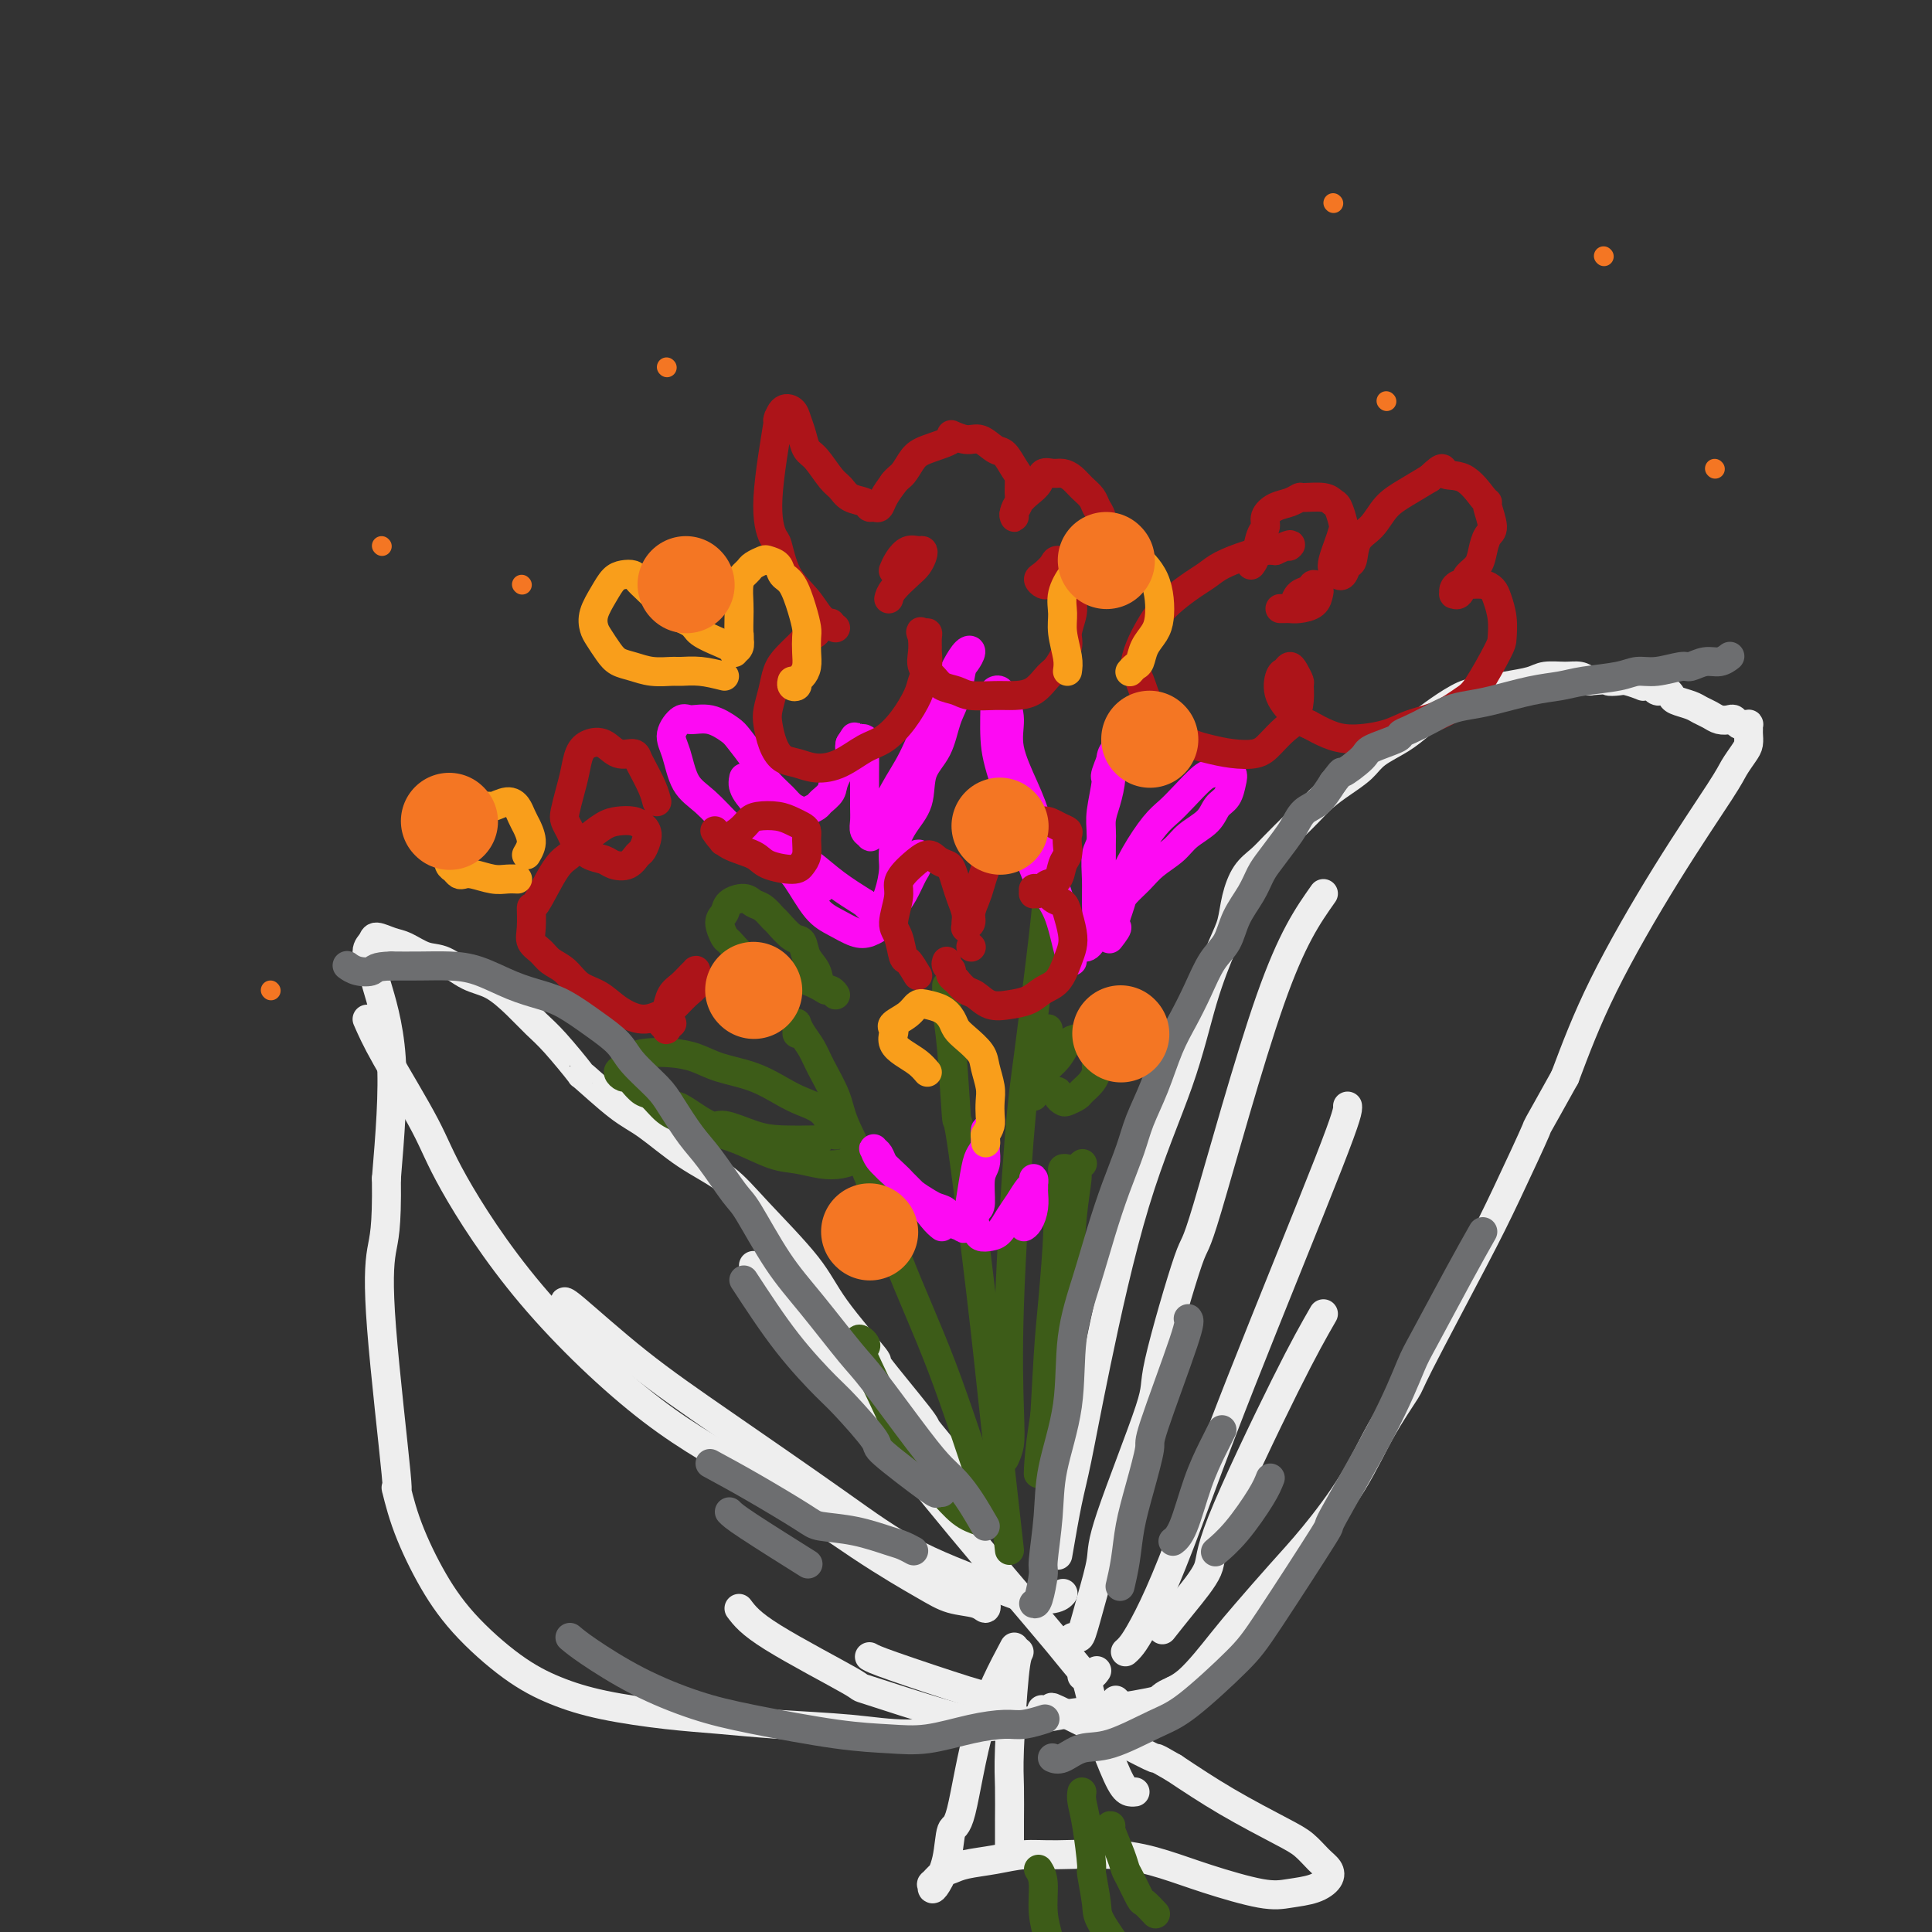 <svg viewBox='0 0 400 400' version='1.1' xmlns='http://www.w3.org/2000/svg' xmlns:xlink='http://www.w3.org/1999/xlink'><rect x="0" y="0" width="400" height="400" fill="#333333" stroke="none"/><g fill='none' stroke='rgb(238,238,238)' stroke-width='6' stroke-linecap='round' stroke-linejoin='round'><path d='M219,322c0.692,-4.015 1.385,-8.029 2,-11c0.615,-2.971 1.153,-4.898 2,-9c0.847,-4.102 2.002,-10.379 4,-20c1.998,-9.621 4.840,-22.585 8,-33c3.160,-10.415 6.639,-18.279 9,-25c2.361,-6.721 3.604,-12.297 5,-17c1.396,-4.703 2.943,-8.534 4,-11c1.057,-2.466 1.622,-3.569 2,-5c0.378,-1.431 0.569,-3.191 1,-5c0.431,-1.809 1.102,-3.667 2,-5c0.898,-1.333 2.025,-2.142 3,-3c0.975,-0.858 1.800,-1.766 3,-3c1.200,-1.234 2.776,-2.795 4,-4c1.224,-1.205 2.097,-2.055 3,-3c0.903,-0.945 1.837,-1.985 3,-3c1.163,-1.015 2.555,-2.004 4,-3c1.445,-0.996 2.944,-1.998 4,-3c1.056,-1.002 1.668,-2.002 3,-3c1.332,-0.998 3.384,-1.993 5,-3c1.616,-1.007 2.798,-2.024 4,-3c1.202,-0.976 2.426,-1.910 4,-3c1.574,-1.090 3.498,-2.334 5,-3c1.502,-0.666 2.583,-0.753 4,-1c1.417,-0.247 3.170,-0.655 5,-1c1.830,-0.345 3.736,-0.625 5,-1c1.264,-0.375 1.885,-0.843 3,-1c1.115,-0.157 2.723,-0.004 4,0c1.277,0.004 2.222,-0.142 3,0c0.778,0.142 1.389,0.571 2,1'/><path d='M329,141c4.826,-0.468 3.891,-0.140 4,0c0.109,0.140 1.262,0.090 2,0c0.738,-0.090 1.062,-0.221 2,0c0.938,0.221 2.489,0.795 3,1c0.511,0.205 -0.017,0.041 0,0c0.017,-0.041 0.578,0.042 1,0c0.422,-0.042 0.704,-0.208 1,0c0.296,0.208 0.604,0.791 1,1c0.396,0.209 0.878,0.045 1,0c0.122,-0.045 -0.115,0.029 0,0c0.115,-0.029 0.583,-0.163 1,0c0.417,0.163 0.783,0.621 1,1c0.217,0.379 0.284,0.680 1,1c0.716,0.320 2.079,0.660 3,1c0.921,0.340 1.398,0.678 2,1c0.602,0.322 1.327,0.626 2,1c0.673,0.374 1.293,0.818 2,1c0.707,0.182 1.500,0.102 2,0c0.500,-0.102 0.708,-0.224 1,0c0.292,0.224 0.667,0.795 1,1c0.333,0.205 0.625,0.043 1,0c0.375,-0.043 0.833,0.033 1,0c0.167,-0.033 0.043,-0.176 0,0c-0.043,0.176 -0.004,0.669 0,1c0.004,0.331 -0.027,0.498 0,1c0.027,0.502 0.110,1.339 0,2c-0.110,0.661 -0.414,1.148 -1,2c-0.586,0.852 -1.452,2.071 -2,3c-0.548,0.929 -0.776,1.569 -3,5c-2.224,3.431 -6.445,9.655 -11,17c-4.555,7.345 -9.444,15.813 -13,23c-3.556,7.187 -5.778,13.094 -8,19'/><path d='M324,223c-6.942,12.518 -5.296,9.314 -6,11c-0.704,1.686 -3.758,8.263 -6,13c-2.242,4.737 -3.671,7.633 -7,14c-3.329,6.367 -8.559,16.203 -11,21c-2.441,4.797 -2.092,4.555 -3,6c-0.908,1.445 -3.071,4.578 -5,8c-1.929,3.422 -3.622,7.135 -6,11c-2.378,3.865 -5.440,7.883 -8,11c-2.560,3.117 -4.618,5.334 -7,8c-2.382,2.666 -5.088,5.782 -7,8c-1.912,2.218 -3.030,3.536 -5,6c-1.970,2.464 -4.794,6.072 -7,8c-2.206,1.928 -3.795,2.177 -5,3c-1.205,0.823 -2.025,2.222 -3,3c-0.975,0.778 -2.104,0.937 -3,1c-0.896,0.063 -1.561,0.031 -2,0c-0.439,-0.031 -0.654,-0.060 -1,0c-0.346,0.060 -0.824,0.208 -1,0c-0.176,-0.208 -0.050,-0.774 0,-1c0.050,-0.226 0.025,-0.113 0,0'/><path d='M274,185c-3.249,4.602 -6.499,9.203 -11,22c-4.501,12.797 -10.254,33.788 -13,43c-2.746,9.212 -2.486,6.645 -4,11c-1.514,4.355 -4.804,15.631 -6,21c-1.196,5.369 -0.299,4.829 -2,10c-1.701,5.171 -5.999,16.051 -8,22c-2.001,5.949 -1.704,6.967 -2,9c-0.296,2.033 -1.186,5.081 -2,8c-0.814,2.919 -1.552,5.710 -2,7c-0.448,1.290 -0.605,1.078 -1,1c-0.395,-0.078 -1.030,-0.021 -1,0c0.030,0.021 0.723,0.006 1,0c0.277,-0.006 0.139,-0.003 0,0'/><path d='M279,229c0.055,0.749 0.110,1.499 -4,12c-4.110,10.501 -12.386,30.754 -18,45c-5.614,14.246 -8.566,22.486 -11,29c-2.434,6.514 -4.351,11.301 -6,15c-1.649,3.699 -3.030,6.311 -4,8c-0.970,1.689 -1.530,2.455 -2,3c-0.470,0.545 -0.848,0.870 -1,1c-0.152,0.130 -0.076,0.065 0,0'/><path d='M274,272c-1.968,3.426 -3.936,6.852 -8,15c-4.064,8.148 -10.224,21.018 -13,28c-2.776,6.982 -2.167,8.078 -3,10c-0.833,1.922 -3.109,4.671 -5,7c-1.891,2.329 -3.397,4.237 -4,5c-0.603,0.763 -0.301,0.382 0,0'/><path d='M200,307c-1.231,-1.979 -2.463,-3.958 -4,-6c-1.537,-2.042 -3.381,-4.148 -4,-5c-0.619,-0.852 -0.015,-0.452 -2,-3c-1.985,-2.548 -6.561,-8.045 -8,-10c-1.439,-1.955 0.257,-0.367 -1,-2c-1.257,-1.633 -5.466,-6.486 -8,-10c-2.534,-3.514 -3.391,-5.690 -6,-9c-2.609,-3.310 -6.970,-7.754 -10,-11c-3.030,-3.246 -4.730,-5.296 -7,-7c-2.270,-1.704 -5.112,-3.064 -8,-5c-2.888,-1.936 -5.823,-4.447 -8,-6c-2.177,-1.553 -3.597,-2.148 -6,-4c-2.403,-1.852 -5.790,-4.963 -7,-6c-1.210,-1.037 -0.244,-0.001 -1,-1c-0.756,-0.999 -3.233,-4.034 -5,-6c-1.767,-1.966 -2.825,-2.863 -4,-4c-1.175,-1.137 -2.466,-2.513 -4,-4c-1.534,-1.487 -3.310,-3.085 -5,-4c-1.690,-0.915 -3.295,-1.148 -5,-2c-1.705,-0.852 -3.511,-2.324 -5,-3c-1.489,-0.676 -2.660,-0.557 -4,-1c-1.340,-0.443 -2.847,-1.448 -4,-2c-1.153,-0.552 -1.951,-0.649 -3,-1c-1.049,-0.351 -2.347,-0.954 -3,-1c-0.653,-0.046 -0.661,0.466 -1,1c-0.339,0.534 -1.011,1.091 -1,2c0.011,0.909 0.704,2.172 1,3c0.296,0.828 0.195,1.223 1,4c0.805,2.777 2.516,7.936 3,15c0.484,7.064 -0.258,16.032 -1,25'/><path d='M80,244c0.133,10.642 -0.535,12.246 -1,15c-0.465,2.754 -0.727,6.659 0,16c0.727,9.341 2.444,24.119 3,30c0.556,5.881 -0.049,2.866 0,3c0.049,0.134 0.750,3.418 2,7c1.250,3.582 3.048,7.463 5,11c1.952,3.537 4.058,6.730 7,10c2.942,3.270 6.719,6.616 10,9c3.281,2.384 6.067,3.805 9,5c2.933,1.195 6.013,2.165 10,3c3.987,0.835 8.882,1.535 13,2c4.118,0.465 7.460,0.696 11,1c3.540,0.304 7.277,0.682 12,1c4.723,0.318 10.431,0.576 15,1c4.569,0.424 7.997,1.014 12,1c4.003,-0.014 8.579,-0.634 12,-1c3.421,-0.366 5.685,-0.479 9,-1c3.315,-0.521 7.680,-1.449 11,-2c3.320,-0.551 5.593,-0.726 8,-1c2.407,-0.274 4.946,-0.648 7,-1c2.054,-0.352 3.623,-0.682 5,-1c1.377,-0.318 2.563,-0.624 3,-1c0.437,-0.376 0.125,-0.822 0,-1c-0.125,-0.178 -0.062,-0.089 0,0'/><path d='M76,211c0.881,2.019 1.762,4.038 4,8c2.238,3.962 5.833,9.868 8,14c2.167,4.132 2.906,6.490 6,12c3.094,5.510 8.543,14.172 16,23c7.457,8.828 16.923,17.822 25,24c8.077,6.178 14.766,9.539 22,14c7.234,4.461 15.014,10.023 21,14c5.986,3.977 10.179,6.369 13,8c2.821,1.631 4.269,2.500 6,3c1.731,0.500 3.746,0.631 5,1c1.254,0.369 1.749,0.975 2,1c0.251,0.025 0.260,-0.532 0,-1c-0.260,-0.468 -0.789,-0.848 -1,-1c-0.211,-0.152 -0.106,-0.076 0,0'/><path d='M117,270c-0.240,-0.539 -0.480,-1.077 2,1c2.480,2.077 7.679,6.770 13,11c5.321,4.230 10.763,7.999 18,13c7.237,5.001 16.267,11.236 23,16c6.733,4.764 11.167,8.057 17,11c5.833,2.943 13.066,5.534 17,7c3.934,1.466 4.570,1.805 6,2c1.430,0.195 3.654,0.245 5,0c1.346,-0.245 1.813,-0.784 2,-1c0.187,-0.216 0.093,-0.108 0,0'/><path d='M156,262c5.870,7.102 11.740,14.204 17,21c5.260,6.796 9.910,13.286 16,21c6.090,7.714 13.622,16.652 19,23c5.378,6.348 8.604,10.107 11,13c2.396,2.893 3.962,4.920 5,6c1.038,1.080 1.549,1.214 2,1c0.451,-0.214 0.843,-0.775 1,-1c0.157,-0.225 0.078,-0.112 0,0'/><path d='M153,333c1.157,1.541 2.315,3.082 7,6c4.685,2.918 12.899,7.213 16,9c3.101,1.787 1.089,1.067 4,2c2.911,0.933 10.745,3.521 16,5c5.255,1.479 7.930,1.851 9,2c1.070,0.149 0.535,0.074 0,0'/><path d='M180,343c0.536,0.310 1.071,0.619 5,2c3.929,1.381 11.250,3.833 15,5c3.750,1.167 3.929,1.048 4,1c0.071,-0.048 0.036,-0.024 0,0'/><path d='M210,341c-2.562,4.807 -5.124,9.613 -7,16c-1.876,6.387 -3.067,14.353 -4,18c-0.933,3.647 -1.609,2.973 -2,4c-0.391,1.027 -0.499,3.755 -1,6c-0.501,2.245 -1.396,4.006 -2,5c-0.604,0.994 -0.916,1.220 -1,1c-0.084,-0.220 0.061,-0.885 0,-1c-0.061,-0.115 -0.328,0.320 0,0c0.328,-0.320 1.251,-1.396 2,-2c0.749,-0.604 1.324,-0.736 2,-1c0.676,-0.264 1.454,-0.661 3,-1c1.546,-0.339 3.860,-0.622 6,-1c2.140,-0.378 4.107,-0.853 6,-1c1.893,-0.147 3.713,0.035 7,0c3.287,-0.035 8.040,-0.286 12,0c3.960,0.286 7.126,1.108 10,2c2.874,0.892 5.457,1.855 9,3c3.543,1.145 8.047,2.472 11,3c2.953,0.528 4.355,0.256 6,0c1.645,-0.256 3.532,-0.495 5,-1c1.468,-0.505 2.516,-1.277 3,-2c0.484,-0.723 0.402,-1.398 0,-2c-0.402,-0.602 -1.124,-1.131 -2,-2c-0.876,-0.869 -1.905,-2.078 -3,-3c-1.095,-0.922 -2.256,-1.556 -5,-3c-2.744,-1.444 -7.070,-3.698 -11,-6c-3.930,-2.302 -7.465,-4.651 -11,-7'/><path d='M243,366c-4.790,-2.783 -3.267,-1.741 -4,-2c-0.733,-0.259 -3.724,-1.821 -8,-4c-4.276,-2.179 -9.837,-4.976 -12,-6c-2.163,-1.024 -0.929,-0.276 -1,0c-0.071,0.276 -1.449,0.079 -2,0c-0.551,-0.079 -0.276,-0.039 0,0'/><path d='M211,342c-0.309,0.607 -0.619,1.215 -1,5c-0.381,3.785 -0.834,10.748 -1,15c-0.166,4.252 -0.044,5.792 0,8c0.044,2.208 0.012,5.085 0,7c-0.012,1.915 -0.003,2.867 0,4c0.003,1.133 0.001,2.448 0,3c-0.001,0.552 -0.000,0.341 0,0c0.000,-0.341 0.000,-0.812 0,-1c-0.000,-0.188 -0.000,-0.094 0,0'/><path d='M224,347c0.236,-0.354 0.472,-0.708 1,1c0.528,1.708 1.346,5.477 2,8c0.654,2.523 1.142,3.800 2,6c0.858,2.200 2.086,5.322 3,7c0.914,1.678 1.515,1.913 2,2c0.485,0.087 0.853,0.025 1,0c0.147,-0.025 0.074,-0.012 0,0'/><path d='M231,352c1.250,1.250 2.500,2.500 3,3c0.500,0.500 0.250,0.250 0,0'/></g>
<g fill='none' stroke='rgb(61,92,24)' stroke-width='6' stroke-linecap='round' stroke-linejoin='round'><path d='M215,387c0.453,0.732 0.906,1.464 1,3c0.094,1.536 -0.171,3.876 0,6c0.171,2.124 0.777,4.033 1,5c0.223,0.967 0.064,0.990 0,1c-0.064,0.010 -0.032,0.005 0,0'/><path d='M230,378c-0.200,-0.060 -0.400,-0.121 0,1c0.400,1.121 1.401,3.423 2,5c0.599,1.577 0.795,2.430 1,3c0.205,0.570 0.420,0.857 1,2c0.580,1.143 1.527,3.141 2,4c0.473,0.859 0.474,0.577 1,1c0.526,0.423 1.579,1.549 2,2c0.421,0.451 0.211,0.225 0,0'/><path d='M224,371c-0.081,0.517 -0.161,1.034 0,2c0.161,0.966 0.565,2.380 1,5c0.435,2.620 0.902,6.448 1,8c0.098,1.552 -0.173,0.830 0,2c0.173,1.170 0.789,4.231 1,6c0.211,1.769 0.018,2.245 1,4c0.982,1.755 3.138,4.787 4,6c0.862,1.213 0.431,0.606 0,0'/><path d='M206,313c-0.596,-0.904 -1.193,-1.809 -3,-7c-1.807,-5.191 -4.825,-14.669 -8,-23c-3.175,-8.331 -6.507,-15.516 -9,-22c-2.493,-6.484 -4.148,-12.268 -6,-17c-1.852,-4.732 -3.900,-8.412 -5,-11c-1.100,-2.588 -1.251,-4.084 -2,-6c-0.749,-1.916 -2.096,-4.251 -3,-6c-0.904,-1.749 -1.367,-2.911 -2,-4c-0.633,-1.089 -1.438,-2.106 -2,-3c-0.562,-0.894 -0.883,-1.665 -1,-2c-0.117,-0.335 -0.031,-0.234 0,0c0.031,0.234 0.008,0.601 0,1c-0.008,0.399 -0.002,0.828 0,1c0.002,0.172 0.001,0.086 0,0'/><path d='M209,321c-1.043,-9.280 -2.086,-18.560 -3,-27c-0.914,-8.440 -1.699,-16.039 -3,-27c-1.301,-10.961 -3.119,-25.284 -4,-31c-0.881,-5.716 -0.824,-2.827 -1,-5c-0.176,-2.173 -0.583,-9.409 -1,-14c-0.417,-4.591 -0.844,-6.537 -1,-8c-0.156,-1.463 -0.042,-2.443 0,-3c0.042,-0.557 0.011,-0.692 0,-1c-0.011,-0.308 -0.003,-0.790 0,-1c0.003,-0.210 0.001,-0.149 0,0c-0.001,0.149 -0.000,0.386 0,1c0.000,0.614 0.000,1.604 0,2c-0.000,0.396 -0.000,0.198 0,0'/><path d='M208,302c0.409,-0.893 0.818,-1.786 1,-3c0.182,-1.214 0.136,-2.751 0,-7c-0.136,-4.249 -0.363,-11.212 0,-22c0.363,-10.788 1.316,-25.401 2,-34c0.684,-8.599 1.097,-11.185 2,-18c0.903,-6.815 2.294,-17.861 3,-24c0.706,-6.139 0.725,-7.372 1,-9c0.275,-1.628 0.806,-3.653 1,-5c0.194,-1.347 0.052,-2.017 0,-2c-0.052,0.017 -0.015,0.719 0,1c0.015,0.281 0.007,0.140 0,0'/><path d='M215,305c0.331,-1.294 0.662,-2.588 1,-7c0.338,-4.412 0.683,-11.941 1,-17c0.317,-5.059 0.606,-7.646 1,-12c0.394,-4.354 0.894,-10.473 1,-14c0.106,-3.527 -0.182,-4.462 0,-6c0.182,-1.538 0.832,-3.680 1,-5c0.168,-1.320 -0.147,-1.817 0,-2c0.147,-0.183 0.756,-0.052 1,0c0.244,0.052 0.122,0.026 0,0'/><path d='M215,305c-0.037,0.163 -0.074,0.325 0,-1c0.074,-1.325 0.258,-4.138 1,-9c0.742,-4.862 2.040,-11.775 3,-17c0.960,-5.225 1.581,-8.763 2,-13c0.419,-4.237 0.634,-9.174 1,-13c0.366,-3.826 0.882,-6.541 1,-8c0.118,-1.459 -0.160,-1.662 0,-2c0.160,-0.338 0.760,-0.811 1,-1c0.240,-0.189 0.120,-0.095 0,0'/><path d='M203,315c-1.291,-0.434 -2.582,-0.869 -4,-2c-1.418,-1.131 -2.964,-2.960 -4,-4c-1.036,-1.040 -1.562,-1.291 -3,-3c-1.438,-1.709 -3.786,-4.875 -5,-7c-1.214,-2.125 -1.292,-3.210 -3,-7c-1.708,-3.790 -5.045,-10.284 -6,-13c-0.955,-2.716 0.474,-1.654 1,-1c0.526,0.654 0.150,0.901 0,1c-0.150,0.099 -0.075,0.049 0,0'/><path d='M173,235c-0.295,-0.556 -0.589,-1.111 -1,-2c-0.411,-0.889 -0.938,-2.111 -2,-3c-1.062,-0.889 -2.660,-1.446 -4,-2c-1.340,-0.554 -2.422,-1.105 -4,-2c-1.578,-0.895 -3.651,-2.135 -6,-3c-2.349,-0.865 -4.975,-1.354 -7,-2c-2.025,-0.646 -3.449,-1.448 -5,-2c-1.551,-0.552 -3.229,-0.853 -5,-1c-1.771,-0.147 -3.634,-0.141 -5,0c-1.366,0.141 -2.233,0.415 -3,1c-0.767,0.585 -1.433,1.479 -2,2c-0.567,0.521 -1.036,0.669 -1,1c0.036,0.331 0.575,0.846 1,1c0.425,0.154 0.735,-0.054 1,0c0.265,0.054 0.485,0.370 1,1c0.515,0.630 1.326,1.572 2,2c0.674,0.428 1.213,0.340 2,1c0.787,0.660 1.823,2.068 3,3c1.177,0.932 2.494,1.387 4,2c1.506,0.613 3.200,1.383 5,2c1.800,0.617 3.707,1.080 6,2c2.293,0.920 4.974,2.296 7,3c2.026,0.704 3.397,0.735 5,1c1.603,0.265 3.438,0.764 5,1c1.562,0.236 2.852,0.207 4,0c1.148,-0.207 2.155,-0.594 3,-1c0.845,-0.406 1.527,-0.830 2,-1c0.473,-0.170 0.736,-0.085 1,0'/><path d='M180,239c3.333,0.000 1.667,0.000 0,0'/><path d='M214,227c0.388,-1.110 0.776,-2.221 1,-3c0.224,-0.779 0.282,-1.228 1,-2c0.718,-0.772 2.094,-1.868 3,-3c0.906,-1.132 1.343,-2.299 2,-3c0.657,-0.701 1.535,-0.936 2,-1c0.465,-0.064 0.517,0.042 1,0c0.483,-0.042 1.397,-0.234 2,0c0.603,0.234 0.893,0.893 1,1c0.107,0.107 0.029,-0.337 0,0c-0.029,0.337 -0.010,1.455 0,2c0.010,0.545 0.010,0.517 0,1c-0.010,0.483 -0.029,1.477 0,2c0.029,0.523 0.106,0.574 0,1c-0.106,0.426 -0.395,1.225 -1,2c-0.605,0.775 -1.525,1.525 -2,2c-0.475,0.475 -0.504,0.673 -1,1c-0.496,0.327 -1.457,0.781 -2,1c-0.543,0.219 -0.668,0.202 -1,0c-0.332,-0.202 -0.873,-0.590 -1,-1c-0.127,-0.410 0.158,-0.841 0,-1c-0.158,-0.159 -0.759,-0.045 -1,0c-0.241,0.045 -0.120,0.023 0,0'/><path d='M217,213c0.000,0.740 0.000,1.480 0,2c0.000,0.520 0.000,0.819 0,1c0.000,0.181 0.000,0.244 0,0c0.000,-0.244 0.000,-0.797 0,-1c-0.000,-0.203 0.000,-0.058 0,0c-0.000,0.058 0.000,0.029 0,0'/><path d='M140,229c0.330,0.069 0.661,0.138 2,1c1.339,0.862 3.688,2.518 5,3c1.312,0.482 1.589,-0.211 3,0c1.411,0.211 3.955,1.325 6,2c2.045,0.675 3.589,0.913 6,1c2.411,0.087 5.689,0.025 7,0c1.311,-0.025 0.656,-0.012 0,0'/><path d='M171,205c-1.114,-0.678 -2.228,-1.355 -4,-2c-1.772,-0.645 -4.200,-1.256 -6,-2c-1.800,-0.744 -2.970,-1.621 -4,-2c-1.030,-0.379 -1.919,-0.261 -3,-1c-1.081,-0.739 -2.355,-2.334 -3,-3c-0.645,-0.666 -0.660,-0.404 -1,-1c-0.340,-0.596 -1.003,-2.051 -1,-3c0.003,-0.949 0.672,-1.391 1,-2c0.328,-0.609 0.316,-1.385 1,-2c0.684,-0.615 2.065,-1.068 3,-1c0.935,0.068 1.423,0.656 2,1c0.577,0.344 1.244,0.444 2,1c0.756,0.556 1.602,1.570 2,2c0.398,0.430 0.348,0.278 1,1c0.652,0.722 2.005,2.320 3,3c0.995,0.680 1.632,0.444 2,1c0.368,0.556 0.466,1.904 1,3c0.534,1.096 1.502,1.940 2,3c0.498,1.060 0.525,2.336 1,3c0.475,0.664 1.397,0.717 2,1c0.603,0.283 0.887,0.795 1,1c0.113,0.205 0.057,0.102 0,0'/></g>
<g fill='none' stroke='rgb(253,10,243)' stroke-width='6' stroke-linecap='round' stroke-linejoin='round'><path d='M170,184c-0.844,-0.661 -1.687,-1.323 -3,-2c-1.313,-0.677 -3.095,-1.371 -4,-2c-0.905,-0.629 -0.932,-1.194 -2,-2c-1.068,-0.806 -3.178,-1.853 -5,-3c-1.822,-1.147 -3.355,-2.392 -5,-4c-1.645,-1.608 -3.401,-3.577 -5,-5c-1.599,-1.423 -3.041,-2.300 -4,-4c-0.959,-1.700 -1.437,-4.223 -2,-6c-0.563,-1.777 -1.213,-2.809 -1,-4c0.213,-1.191 1.287,-2.539 2,-3c0.713,-0.461 1.063,-0.033 2,0c0.937,0.033 2.460,-0.330 4,0c1.540,0.330 3.097,1.351 4,2c0.903,0.649 1.152,0.926 2,2c0.848,1.074 2.296,2.946 3,4c0.704,1.054 0.665,1.291 1,2c0.335,0.709 1.044,1.890 2,3c0.956,1.110 2.158,2.151 3,3c0.842,0.849 1.324,1.507 2,2c0.676,0.493 1.548,0.820 2,1c0.452,0.180 0.486,0.214 1,0c0.514,-0.214 1.508,-0.674 2,-1c0.492,-0.326 0.482,-0.517 1,-1c0.518,-0.483 1.564,-1.256 2,-2c0.436,-0.744 0.261,-1.457 1,-3c0.739,-1.543 2.391,-3.915 3,-5c0.609,-1.085 0.174,-0.881 0,-1c-0.174,-0.119 -0.087,-0.559 0,-1'/><path d='M176,154c1.497,-2.360 0.741,-1.260 1,-1c0.259,0.260 1.534,-0.318 2,0c0.466,0.318 0.125,1.534 0,2c-0.125,0.466 -0.033,0.183 0,1c0.033,0.817 0.008,2.733 0,4c-0.008,1.267 0.001,1.883 0,3c-0.001,1.117 -0.014,2.733 0,4c0.014,1.267 0.054,2.185 0,3c-0.054,0.815 -0.203,1.528 0,2c0.203,0.472 0.757,0.704 1,1c0.243,0.296 0.176,0.656 1,-1c0.824,-1.656 2.538,-5.328 4,-8c1.462,-2.672 2.671,-4.345 4,-7c1.329,-2.655 2.777,-6.293 4,-9c1.223,-2.707 2.220,-4.484 3,-6c0.780,-1.516 1.344,-2.771 2,-4c0.656,-1.229 1.403,-2.433 2,-3c0.597,-0.567 1.043,-0.496 1,0c-0.043,0.496 -0.577,1.416 -1,2c-0.423,0.584 -0.737,0.832 -1,2c-0.263,1.168 -0.474,3.256 -1,5c-0.526,1.744 -1.365,3.143 -2,5c-0.635,1.857 -1.064,4.170 -2,6c-0.936,1.830 -2.380,3.177 -3,5c-0.620,1.823 -0.417,4.123 -1,6c-0.583,1.877 -1.950,3.333 -3,5c-1.050,1.667 -1.781,3.546 -2,5c-0.219,1.454 0.075,2.482 0,4c-0.075,1.518 -0.520,3.524 -1,5c-0.480,1.476 -0.994,2.422 -1,3c-0.006,0.578 0.497,0.789 1,1'/><path d='M184,189c0.123,1.677 0.930,-0.630 1,-2c0.070,-1.370 -0.598,-1.803 0,-3c0.598,-1.197 2.461,-3.160 3,-4c0.539,-0.840 -0.247,-0.558 0,-1c0.247,-0.442 1.528,-1.606 2,-2c0.472,-0.394 0.135,-0.016 0,0c-0.135,0.016 -0.067,-0.330 0,0c0.067,0.330 0.132,1.338 0,2c-0.132,0.662 -0.461,0.979 -1,2c-0.539,1.021 -1.287,2.744 -2,4c-0.713,1.256 -1.390,2.043 -2,3c-0.610,0.957 -1.152,2.082 -2,3c-0.848,0.918 -2.002,1.627 -3,2c-0.998,0.373 -1.842,0.409 -3,0c-1.158,-0.409 -2.631,-1.264 -4,-2c-1.369,-0.736 -2.633,-1.355 -4,-3c-1.367,-1.645 -2.837,-4.318 -4,-6c-1.163,-1.682 -2.018,-2.375 -3,-4c-0.982,-1.625 -2.091,-4.181 -3,-6c-0.909,-1.819 -1.618,-2.899 -2,-4c-0.382,-1.101 -0.435,-2.222 -1,-3c-0.565,-0.778 -1.640,-1.211 -2,-2c-0.360,-0.789 -0.005,-1.933 0,-2c0.005,-0.067 -0.341,0.943 0,2c0.341,1.057 1.370,2.162 2,3c0.630,0.838 0.862,1.410 2,3c1.138,1.590 3.181,4.199 5,6c1.819,1.801 3.413,2.792 5,4c1.587,1.208 3.168,2.631 5,4c1.832,1.369 3.916,2.685 6,4'/><path d='M179,187c4.111,3.956 1.889,1.844 1,1c-0.889,-0.844 -0.444,-0.422 0,0'/><path d='M222,199c-0.273,-0.599 -0.545,-1.197 -1,-3c-0.455,-1.803 -1.092,-4.810 -2,-7c-0.908,-2.190 -2.085,-3.564 -3,-5c-0.915,-1.436 -1.566,-2.934 -3,-7c-1.434,-4.066 -3.649,-10.698 -5,-15c-1.351,-4.302 -1.838,-6.272 -2,-9c-0.162,-2.728 -0.001,-6.212 0,-8c0.001,-1.788 -0.160,-1.878 0,-2c0.160,-0.122 0.640,-0.274 1,0c0.360,0.274 0.599,0.976 1,2c0.401,1.024 0.965,2.370 1,4c0.035,1.630 -0.458,3.544 0,6c0.458,2.456 1.866,5.455 3,8c1.134,2.545 1.994,4.637 3,8c1.006,3.363 2.157,7.997 3,11c0.843,3.003 1.378,4.376 2,6c0.622,1.624 1.329,3.499 2,5c0.671,1.501 1.304,2.626 2,3c0.696,0.374 1.453,-0.004 2,-1c0.547,-0.996 0.883,-2.611 1,-4c0.117,-1.389 0.017,-2.552 0,-4c-0.017,-1.448 0.051,-3.180 0,-5c-0.051,-1.820 -0.220,-3.729 0,-5c0.220,-1.271 0.829,-1.905 1,-3c0.171,-1.095 -0.095,-2.650 0,-4c0.095,-1.350 0.551,-2.496 1,-4c0.449,-1.504 0.890,-3.366 1,-5c0.110,-1.634 -0.111,-3.038 0,-4c0.111,-0.962 0.556,-1.481 1,-2'/><path d='M231,155c1.049,-6.551 0.172,-2.430 0,-1c-0.172,1.430 0.360,0.167 0,1c-0.360,0.833 -1.613,3.762 -2,5c-0.387,1.238 0.093,0.785 0,2c-0.093,1.215 -0.758,4.098 -1,6c-0.242,1.902 -0.062,2.822 0,5c0.062,2.178 0.005,5.612 0,8c-0.005,2.388 0.043,3.729 0,5c-0.043,1.271 -0.175,2.471 0,3c0.175,0.529 0.658,0.388 1,0c0.342,-0.388 0.542,-1.024 1,-2c0.458,-0.976 1.174,-2.293 2,-4c0.826,-1.707 1.762,-3.802 3,-6c1.238,-2.198 2.779,-4.497 4,-6c1.221,-1.503 2.123,-2.211 3,-3c0.877,-0.789 1.731,-1.659 3,-3c1.269,-1.341 2.953,-3.153 4,-4c1.047,-0.847 1.455,-0.728 2,-1c0.545,-0.272 1.225,-0.933 2,-1c0.775,-0.067 1.643,0.460 2,1c0.357,0.540 0.202,1.092 0,2c-0.202,0.908 -0.450,2.171 -1,3c-0.550,0.829 -1.400,1.222 -2,2c-0.600,0.778 -0.950,1.940 -2,3c-1.050,1.060 -2.800,2.017 -4,3c-1.200,0.983 -1.852,1.992 -3,3c-1.148,1.008 -2.794,2.016 -4,3c-1.206,0.984 -1.973,1.944 -3,3c-1.027,1.056 -2.315,2.207 -3,3c-0.685,0.793 -0.767,1.226 -1,2c-0.233,0.774 -0.616,1.887 -1,3'/><path d='M231,190c-3.655,4.667 -0.792,2.333 0,2c0.792,-0.333 -0.488,1.333 -1,2c-0.512,0.667 -0.256,0.333 0,0'/><path d='M195,254c-0.509,-0.396 -1.019,-0.791 -2,-2c-0.981,-1.209 -2.434,-3.231 -3,-4c-0.566,-0.769 -0.243,-0.283 -1,-1c-0.757,-0.717 -2.592,-2.635 -4,-4c-1.408,-1.365 -2.389,-2.178 -3,-3c-0.611,-0.822 -0.851,-1.654 -1,-2c-0.149,-0.346 -0.205,-0.206 0,0c0.205,0.206 0.673,0.478 1,1c0.327,0.522 0.514,1.295 1,2c0.486,0.705 1.271,1.341 2,2c0.729,0.659 1.404,1.341 2,2c0.596,0.659 1.114,1.293 2,2c0.886,0.707 2.139,1.485 3,2c0.861,0.515 1.329,0.768 2,1c0.671,0.232 1.545,0.444 2,1c0.455,0.556 0.490,1.456 1,2c0.510,0.544 1.495,0.732 2,1c0.505,0.268 0.531,0.617 1,0c0.469,-0.617 1.379,-2.200 2,-3c0.621,-0.800 0.951,-0.819 1,-2c0.049,-1.181 -0.183,-3.526 0,-5c0.183,-1.474 0.781,-2.077 1,-3c0.219,-0.923 0.059,-2.164 0,-3c-0.059,-0.836 -0.016,-1.265 0,-2c0.016,-0.735 0.004,-1.775 0,-2c-0.004,-0.225 -0.001,0.364 0,1c0.001,0.636 0.001,1.318 0,2'/><path d='M204,237c-0.181,0.828 -0.634,1.398 -1,2c-0.366,0.602 -0.646,1.237 -1,3c-0.354,1.763 -0.782,4.655 -1,6c-0.218,1.345 -0.224,1.144 0,2c0.224,0.856 0.679,2.770 1,4c0.321,1.230 0.509,1.775 1,2c0.491,0.225 1.287,0.130 2,0c0.713,-0.130 1.344,-0.297 2,-1c0.656,-0.703 1.339,-1.944 2,-3c0.661,-1.056 1.302,-1.926 2,-3c0.698,-1.074 1.455,-2.351 2,-3c0.545,-0.649 0.878,-0.670 1,-1c0.122,-0.330 0.033,-0.970 0,-1c-0.033,-0.030 -0.012,0.548 0,1c0.012,0.452 0.014,0.776 0,1c-0.014,0.224 -0.042,0.347 0,1c0.042,0.653 0.156,1.835 0,3c-0.156,1.165 -0.580,2.314 -1,3c-0.420,0.686 -0.834,0.910 -1,1c-0.166,0.090 -0.083,0.045 0,0'/></g>
<g fill='none' stroke='rgb(173,20,25)' stroke-width='6' stroke-linecap='round' stroke-linejoin='round'><path d='M136,166c-0.224,-0.866 -0.447,-1.733 -1,-3c-0.553,-1.267 -1.435,-2.935 -2,-4c-0.565,-1.065 -0.812,-1.526 -1,-2c-0.188,-0.474 -0.316,-0.960 -1,-1c-0.684,-0.040 -1.923,0.365 -3,0c-1.077,-0.365 -1.990,-1.502 -3,-2c-1.010,-0.498 -2.117,-0.358 -3,0c-0.883,0.358 -1.544,0.935 -2,2c-0.456,1.065 -0.708,2.617 -1,4c-0.292,1.383 -0.625,2.598 -1,4c-0.375,1.402 -0.792,2.990 -1,4c-0.208,1.010 -0.209,1.440 0,2c0.209,0.560 0.626,1.249 1,2c0.374,0.751 0.704,1.563 1,2c0.296,0.437 0.558,0.497 1,1c0.442,0.503 1.064,1.448 2,2c0.936,0.552 2.187,0.711 3,1c0.813,0.289 1.189,0.709 2,1c0.811,0.291 2.057,0.453 3,0c0.943,-0.453 1.582,-1.523 2,-2c0.418,-0.477 0.614,-0.363 1,-1c0.386,-0.637 0.960,-2.026 1,-3c0.040,-0.974 -0.456,-1.535 -1,-2c-0.544,-0.465 -1.135,-0.836 -2,-1c-0.865,-0.164 -2.002,-0.121 -3,0c-0.998,0.121 -1.857,0.320 -3,1c-1.143,0.680 -2.572,1.840 -4,3'/><path d='M121,174c-1.641,1.230 -2.243,2.303 -3,3c-0.757,0.697 -1.669,1.016 -3,3c-1.331,1.984 -3.083,5.634 -4,7c-0.917,1.366 -1.001,0.449 -1,1c0.001,0.551 0.086,2.569 0,4c-0.086,1.431 -0.345,2.274 0,3c0.345,0.726 1.292,1.334 2,2c0.708,0.666 1.178,1.389 2,2c0.822,0.611 1.997,1.111 3,2c1.003,0.889 1.834,2.168 3,3c1.166,0.832 2.668,1.217 4,2c1.332,0.783 2.496,1.966 4,3c1.504,1.034 3.349,1.921 5,2c1.651,0.079 3.108,-0.651 4,-1c0.892,-0.349 1.220,-0.318 2,-1c0.780,-0.682 2.014,-2.078 3,-3c0.986,-0.922 1.726,-1.369 2,-2c0.274,-0.631 0.082,-1.445 0,-2c-0.082,-0.555 -0.053,-0.851 0,-1c0.053,-0.149 0.131,-0.150 0,0c-0.131,0.150 -0.469,0.449 -1,1c-0.531,0.551 -1.254,1.352 -2,2c-0.746,0.648 -1.516,1.144 -2,2c-0.484,0.856 -0.681,2.073 -1,3c-0.319,0.927 -0.761,1.565 -1,2c-0.239,0.435 -0.274,0.666 0,1c0.274,0.334 0.857,0.770 1,1c0.143,0.230 -0.154,0.254 0,0c0.154,-0.254 0.758,-0.787 1,-1c0.242,-0.213 0.121,-0.107 0,0'/><path d='M148,172c0.756,1.093 1.512,2.185 3,3c1.488,0.815 3.709,1.352 5,2c1.291,0.648 1.652,1.408 3,2c1.348,0.592 3.682,1.017 5,1c1.318,-0.017 1.619,-0.477 2,-1c0.381,-0.523 0.843,-1.110 1,-2c0.157,-0.890 0.010,-2.085 0,-3c-0.010,-0.915 0.117,-1.552 0,-2c-0.117,-0.448 -0.479,-0.706 -1,-1c-0.521,-0.294 -1.202,-0.623 -2,-1c-0.798,-0.377 -1.713,-0.801 -3,-1c-1.287,-0.199 -2.944,-0.172 -4,0c-1.056,0.172 -1.510,0.489 -2,1c-0.490,0.511 -1.017,1.214 -2,2c-0.983,0.786 -2.424,1.653 -3,2c-0.576,0.347 -0.288,0.173 0,0'/><path d='M173,130c-1.035,-0.497 -2.069,-0.995 -3,-2c-0.931,-1.005 -1.758,-2.519 -3,-4c-1.242,-1.481 -2.900,-2.929 -4,-5c-1.100,-2.071 -1.644,-4.766 -2,-6c-0.356,-1.234 -0.524,-1.007 -1,-2c-0.476,-0.993 -1.259,-3.206 -1,-8c0.259,-4.794 1.561,-12.169 2,-15c0.439,-2.831 0.016,-1.118 0,-1c-0.016,0.118 0.376,-1.359 1,-2c0.624,-0.641 1.478,-0.445 2,0c0.522,0.445 0.710,1.138 1,2c0.290,0.862 0.683,1.893 1,3c0.317,1.107 0.559,2.289 1,3c0.441,0.711 1.081,0.950 2,2c0.919,1.050 2.116,2.912 3,4c0.884,1.088 1.455,1.401 2,2c0.545,0.599 1.063,1.482 2,2c0.937,0.518 2.292,0.669 3,1c0.708,0.331 0.770,0.840 1,1c0.230,0.160 0.629,-0.029 1,0c0.371,0.029 0.715,0.277 1,0c0.285,-0.277 0.510,-1.079 1,-2c0.490,-0.921 1.245,-1.960 2,-3'/><path d='M185,100c0.822,-1.070 1.377,-1.244 2,-2c0.623,-0.756 1.314,-2.093 2,-3c0.686,-0.907 1.366,-1.383 3,-2c1.634,-0.617 4.223,-1.373 5,-2c0.777,-0.627 -0.259,-1.123 0,-1c0.259,0.123 1.813,0.866 3,1c1.187,0.134 2.007,-0.341 3,0c0.993,0.341 2.161,1.499 3,2c0.839,0.501 1.350,0.347 2,1c0.650,0.653 1.438,2.115 2,3c0.562,0.885 0.897,1.193 1,2c0.103,0.807 -0.025,2.112 0,3c0.025,0.888 0.202,1.360 0,2c-0.202,0.640 -0.784,1.448 -1,2c-0.216,0.552 -0.066,0.850 0,1c0.066,0.150 0.049,0.154 0,0c-0.049,-0.154 -0.130,-0.466 0,-1c0.130,-0.534 0.472,-1.292 1,-2c0.528,-0.708 1.244,-1.367 2,-2c0.756,-0.633 1.554,-1.239 2,-2c0.446,-0.761 0.542,-1.676 1,-2c0.458,-0.324 1.278,-0.057 2,0c0.722,0.057 1.345,-0.098 2,0c0.655,0.098 1.342,0.448 2,1c0.658,0.552 1.287,1.306 2,2c0.713,0.694 1.509,1.330 2,2c0.491,0.670 0.678,1.376 1,2c0.322,0.624 0.779,1.168 1,2c0.221,0.832 0.206,1.952 0,3c-0.206,1.048 -0.603,2.024 -1,3'/><path d='M227,113c-0.217,1.366 -0.260,1.781 -1,3c-0.740,1.219 -2.177,3.241 -3,4c-0.823,0.759 -1.033,0.256 -1,0c0.033,-0.256 0.307,-0.264 0,0c-0.307,0.264 -1.197,0.800 -2,1c-0.803,0.200 -1.520,0.066 -2,0c-0.480,-0.066 -0.724,-0.062 -1,0c-0.276,0.062 -0.584,0.184 -1,0c-0.416,-0.184 -0.941,-0.674 -1,-1c-0.059,-0.326 0.347,-0.488 1,-1c0.653,-0.512 1.552,-1.376 2,-2c0.448,-0.624 0.445,-1.009 1,-1c0.555,0.009 1.666,0.413 2,1c0.334,0.587 -0.111,1.358 0,2c0.111,0.642 0.778,1.157 1,2c0.222,0.843 0.001,2.015 0,3c-0.001,0.985 0.219,1.781 0,3c-0.219,1.219 -0.876,2.859 -1,4c-0.124,1.141 0.284,1.784 0,3c-0.284,1.216 -1.260,3.005 -2,4c-0.740,0.995 -1.244,1.196 -2,2c-0.756,0.804 -1.763,2.212 -3,3c-1.237,0.788 -2.706,0.955 -4,1c-1.294,0.045 -2.415,-0.033 -4,0c-1.585,0.033 -3.633,0.175 -5,0c-1.367,-0.175 -2.051,-0.669 -3,-1c-0.949,-0.331 -2.163,-0.500 -3,-1c-0.837,-0.500 -1.296,-1.330 -2,-2c-0.704,-0.670 -1.651,-1.180 -2,-2c-0.349,-0.820 -0.100,-1.948 0,-3c0.100,-1.052 0.050,-2.026 0,-3'/><path d='M191,132c-0.680,-1.766 -0.378,-1.179 0,-1c0.378,0.179 0.834,-0.048 1,0c0.166,0.048 0.041,0.372 0,1c-0.041,0.628 0.001,1.559 0,2c-0.001,0.441 -0.047,0.392 0,1c0.047,0.608 0.186,1.872 0,3c-0.186,1.128 -0.698,2.121 -1,3c-0.302,0.879 -0.393,1.643 -1,3c-0.607,1.357 -1.730,3.307 -3,5c-1.270,1.693 -2.689,3.130 -4,4c-1.311,0.870 -2.515,1.174 -4,2c-1.485,0.826 -3.252,2.175 -5,3c-1.748,0.825 -3.477,1.126 -5,1c-1.523,-0.126 -2.840,-0.679 -4,-1c-1.160,-0.321 -2.164,-0.409 -3,-1c-0.836,-0.591 -1.503,-1.684 -2,-3c-0.497,-1.316 -0.822,-2.855 -1,-4c-0.178,-1.145 -0.209,-1.897 0,-3c0.209,-1.103 0.657,-2.558 1,-4c0.343,-1.442 0.582,-2.871 1,-4c0.418,-1.129 1.015,-1.956 2,-3c0.985,-1.044 2.358,-2.304 3,-3c0.642,-0.696 0.554,-0.827 1,-1c0.446,-0.173 1.426,-0.386 2,-1c0.574,-0.614 0.741,-1.628 1,-2c0.259,-0.372 0.608,-0.100 1,0c0.392,0.100 0.826,0.029 1,0c0.174,-0.029 0.087,-0.014 0,0'/><path d='M184,124c0.136,-0.552 0.272,-1.104 1,-2c0.728,-0.896 2.049,-2.134 3,-3c0.951,-0.866 1.531,-1.358 2,-2c0.469,-0.642 0.827,-1.435 1,-2c0.173,-0.565 0.162,-0.904 0,-1c-0.162,-0.096 -0.474,0.051 -1,0c-0.526,-0.051 -1.265,-0.301 -2,0c-0.735,0.301 -1.465,1.153 -2,2c-0.535,0.847 -0.875,1.690 -1,2c-0.125,0.310 -0.036,0.089 0,0c0.036,-0.089 0.018,-0.044 0,0'/><path d='M190,202c-0.752,-1.261 -1.504,-2.522 -2,-3c-0.496,-0.478 -0.736,-0.172 -1,-1c-0.264,-0.828 -0.552,-2.788 -1,-4c-0.448,-1.212 -1.058,-1.675 -1,-3c0.058,-1.325 0.782,-3.512 1,-5c0.218,-1.488 -0.069,-2.277 0,-3c0.069,-0.723 0.495,-1.381 1,-2c0.505,-0.619 1.091,-1.198 2,-2c0.909,-0.802 2.141,-1.828 3,-2c0.859,-0.172 1.343,0.509 2,1c0.657,0.491 1.486,0.792 2,1c0.514,0.208 0.712,0.321 1,1c0.288,0.679 0.666,1.923 1,3c0.334,1.077 0.624,1.988 1,3c0.376,1.012 0.837,2.125 1,3c0.163,0.875 0.029,1.511 0,2c-0.029,0.489 0.048,0.829 0,1c-0.048,0.171 -0.221,0.173 0,0c0.221,-0.173 0.835,-0.519 1,-1c0.165,-0.481 -0.119,-1.096 0,-2c0.119,-0.904 0.640,-2.096 1,-3c0.360,-0.904 0.561,-1.521 1,-3c0.439,-1.479 1.118,-3.821 2,-5c0.882,-1.179 1.966,-1.194 3,-2c1.034,-0.806 2.017,-2.403 3,-4'/><path d='M211,172c2.300,-3.247 2.550,-1.365 3,-1c0.450,0.365 1.101,-0.786 2,-1c0.899,-0.214 2.046,0.509 3,1c0.954,0.491 1.717,0.749 2,1c0.283,0.251 0.088,0.494 0,1c-0.088,0.506 -0.069,1.273 0,2c0.069,0.727 0.187,1.413 0,2c-0.187,0.587 -0.680,1.075 -1,2c-0.320,0.925 -0.468,2.286 -1,3c-0.532,0.714 -1.449,0.781 -2,1c-0.551,0.219 -0.737,0.591 -1,1c-0.263,0.409 -0.603,0.856 -1,1c-0.397,0.144 -0.850,-0.016 -1,0c-0.150,0.016 0.004,0.207 0,0c-0.004,-0.207 -0.166,-0.813 0,-1c0.166,-0.187 0.660,0.045 1,0c0.340,-0.045 0.525,-0.367 1,0c0.475,0.367 1.238,1.424 2,2c0.762,0.576 1.522,0.670 2,1c0.478,0.330 0.673,0.897 1,2c0.327,1.103 0.786,2.742 1,4c0.214,1.258 0.182,2.133 0,3c-0.182,0.867 -0.516,1.724 -1,3c-0.484,1.276 -1.119,2.971 -2,4c-0.881,1.029 -2.007,1.393 -3,2c-0.993,0.607 -1.851,1.456 -3,2c-1.149,0.544 -2.587,0.781 -4,1c-1.413,0.219 -2.801,0.420 -4,0c-1.199,-0.420 -2.207,-1.459 -3,-2c-0.793,-0.541 -1.369,-0.583 -2,-1c-0.631,-0.417 -1.315,-1.208 -2,-2'/><path d='M198,203c-1.868,-1.182 -1.037,-1.636 -1,-2c0.037,-0.364 -0.721,-0.636 -1,-1c-0.279,-0.364 -0.080,-0.818 0,-1c0.080,-0.182 0.040,-0.091 0,0'/><path d='M201,196c0.000,0.000 0.100,0.100 0.1,0.1'/><path d='M259,117c0.343,-0.441 0.685,-0.881 1,-2c0.315,-1.119 0.601,-2.915 1,-4c0.399,-1.085 0.909,-1.457 1,-2c0.091,-0.543 -0.238,-1.255 0,-2c0.238,-0.745 1.044,-1.521 2,-2c0.956,-0.479 2.063,-0.661 3,-1c0.937,-0.339 1.704,-0.836 2,-1c0.296,-0.164 0.121,0.004 1,0c0.879,-0.004 2.811,-0.182 4,0c1.189,0.182 1.636,0.723 2,1c0.364,0.277 0.644,0.290 1,1c0.356,0.710 0.788,2.116 1,3c0.212,0.884 0.204,1.246 0,2c-0.204,0.754 -0.606,1.900 -1,3c-0.394,1.100 -0.782,2.153 -1,3c-0.218,0.847 -0.266,1.487 0,2c0.266,0.513 0.845,0.897 1,1c0.155,0.103 -0.115,-0.076 0,0c0.115,0.076 0.614,0.409 1,0c0.386,-0.409 0.658,-1.558 1,-2c0.342,-0.442 0.754,-0.176 1,-1c0.246,-0.824 0.326,-2.737 1,-4c0.674,-1.263 1.944,-1.875 3,-3c1.056,-1.125 1.900,-2.765 3,-4c1.100,-1.235 2.457,-2.067 4,-3c1.543,-0.933 3.271,-1.966 5,-3'/><path d='M296,99c3.436,-3.320 2.527,-1.622 3,-1c0.473,0.622 2.327,0.166 4,1c1.673,0.834 3.163,2.957 4,4c0.837,1.043 1.020,1.006 1,1c-0.020,-0.006 -0.242,0.018 0,1c0.242,0.982 0.948,2.920 1,4c0.052,1.080 -0.549,1.300 -1,2c-0.451,0.700 -0.750,1.880 -1,3c-0.250,1.120 -0.449,2.181 -1,3c-0.551,0.819 -1.454,1.397 -2,2c-0.546,0.603 -0.735,1.231 -1,2c-0.265,0.769 -0.604,1.681 -1,2c-0.396,0.319 -0.847,0.047 -1,0c-0.153,-0.047 -0.007,0.130 0,0c0.007,-0.130 -0.125,-0.568 0,-1c0.125,-0.432 0.505,-0.857 1,-1c0.495,-0.143 1.103,-0.002 2,0c0.897,0.002 2.083,-0.133 3,0c0.917,0.133 1.566,0.534 2,1c0.434,0.466 0.653,0.996 1,2c0.347,1.004 0.821,2.480 1,4c0.179,1.520 0.062,3.082 0,4c-0.062,0.918 -0.071,1.190 -1,3c-0.929,1.810 -2.780,5.157 -4,7c-1.220,1.843 -1.809,2.183 -3,3c-1.191,0.817 -2.982,2.112 -5,3c-2.018,0.888 -4.262,1.371 -6,2c-1.738,0.629 -2.971,1.406 -5,2c-2.029,0.594 -4.854,1.006 -7,1c-2.146,-0.006 -3.613,-0.430 -5,-1c-1.387,-0.570 -2.693,-1.285 -4,-2'/><path d='M271,150c-1.893,-0.736 -2.126,-1.077 -3,-2c-0.874,-0.923 -2.389,-2.427 -3,-4c-0.611,-1.573 -0.318,-3.213 0,-4c0.318,-0.787 0.659,-0.721 1,-1c0.341,-0.279 0.680,-0.904 1,-1c0.320,-0.096 0.619,0.338 1,1c0.381,0.662 0.843,1.552 1,2c0.157,0.448 0.008,0.455 0,1c-0.008,0.545 0.124,1.628 0,3c-0.124,1.372 -0.503,3.034 -1,4c-0.497,0.966 -1.111,1.237 -2,2c-0.889,0.763 -2.054,2.018 -3,3c-0.946,0.982 -1.674,1.689 -3,2c-1.326,0.311 -3.251,0.224 -5,0c-1.749,-0.224 -3.323,-0.584 -5,-1c-1.677,-0.416 -3.459,-0.886 -5,-2c-1.541,-1.114 -2.842,-2.870 -4,-4c-1.158,-1.130 -2.175,-1.632 -3,-3c-0.825,-1.368 -1.459,-3.601 -2,-5c-0.541,-1.399 -0.988,-1.963 -1,-3c-0.012,-1.037 0.412,-2.547 1,-4c0.588,-1.453 1.340,-2.851 2,-4c0.660,-1.149 1.228,-2.051 2,-3c0.772,-0.949 1.749,-1.945 3,-3c1.251,-1.055 2.776,-2.167 4,-3c1.224,-0.833 2.149,-1.386 3,-2c0.851,-0.614 1.630,-1.288 3,-2c1.370,-0.712 3.330,-1.461 5,-2c1.670,-0.539 3.048,-0.868 4,-1c0.952,-0.132 1.476,-0.066 2,0'/><path d='M264,114c3.929,-1.774 3.250,-1.208 3,-1c-0.250,0.208 -0.071,0.060 0,0c0.071,-0.060 0.036,-0.030 0,0'/><path d='M265,126c0.348,0.004 0.695,0.008 1,0c0.305,-0.008 0.566,-0.029 1,0c0.434,0.029 1.041,0.108 2,0c0.959,-0.108 2.269,-0.404 3,-1c0.731,-0.596 0.883,-1.492 1,-2c0.117,-0.508 0.199,-0.627 0,-1c-0.199,-0.373 -0.680,-1.000 -1,-1c-0.320,0.000 -0.478,0.627 -1,1c-0.522,0.373 -1.408,0.492 -2,1c-0.592,0.508 -0.890,1.406 -1,2c-0.110,0.594 -0.031,0.884 0,1c0.031,0.116 0.016,0.058 0,0'/></g>
<g fill='none' stroke='rgb(249,158,27)' stroke-width='6' stroke-linecap='round' stroke-linejoin='round'><path d='M150,140c-1.696,-0.424 -3.391,-0.849 -5,-1c-1.609,-0.151 -3.131,-0.029 -4,0c-0.869,0.029 -1.086,-0.036 -2,0c-0.914,0.036 -2.525,0.171 -4,0c-1.475,-0.171 -2.815,-0.650 -4,-1c-1.185,-0.350 -2.214,-0.571 -3,-1c-0.786,-0.429 -1.329,-1.066 -2,-2c-0.671,-0.934 -1.470,-2.166 -2,-3c-0.530,-0.834 -0.791,-1.271 -1,-2c-0.209,-0.729 -0.364,-1.751 0,-3c0.364,-1.249 1.249,-2.724 2,-4c0.751,-1.276 1.369,-2.351 2,-3c0.631,-0.649 1.276,-0.872 2,-1c0.724,-0.128 1.529,-0.162 2,0c0.471,0.162 0.610,0.519 1,1c0.390,0.481 1.033,1.087 2,2c0.967,0.913 2.258,2.132 3,3c0.742,0.868 0.933,1.384 2,2c1.067,0.616 3.008,1.331 4,2c0.992,0.669 1.035,1.290 2,2c0.965,0.710 2.851,1.509 4,2c1.149,0.491 1.562,0.676 2,1c0.438,0.324 0.901,0.788 1,1c0.099,0.212 -0.166,0.172 0,0c0.166,-0.172 0.762,-0.478 1,-1c0.238,-0.522 0.119,-1.261 0,-2'/><path d='M153,132c0.156,-0.542 0.045,-0.397 0,-1c-0.045,-0.603 -0.023,-1.954 0,-3c0.023,-1.046 0.046,-1.786 0,-3c-0.046,-1.214 -0.163,-2.903 0,-4c0.163,-1.097 0.606,-1.601 1,-2c0.394,-0.399 0.739,-0.693 1,-1c0.261,-0.307 0.436,-0.626 1,-1c0.564,-0.374 1.516,-0.805 2,-1c0.484,-0.195 0.500,-0.156 1,0c0.500,0.156 1.483,0.430 2,1c0.517,0.570 0.569,1.436 1,2c0.431,0.564 1.240,0.825 2,2c0.760,1.175 1.472,3.263 2,5c0.528,1.737 0.871,3.124 1,4c0.129,0.876 0.045,1.243 0,2c-0.045,0.757 -0.049,1.905 0,3c0.049,1.095 0.153,2.137 0,3c-0.153,0.863 -0.563,1.548 -1,2c-0.437,0.452 -0.902,0.671 -1,1c-0.098,0.329 0.170,0.769 0,1c-0.170,0.231 -0.776,0.255 -1,0c-0.224,-0.255 -0.064,-0.787 0,-1c0.064,-0.213 0.032,-0.106 0,0'/><path d='M109,177c0.543,-0.916 1.085,-1.831 1,-3c-0.085,-1.169 -0.798,-2.591 -1,-3c-0.202,-0.409 0.107,0.196 0,0c-0.107,-0.196 -0.630,-1.193 -1,-2c-0.370,-0.807 -0.588,-1.426 -1,-2c-0.412,-0.574 -1.017,-1.104 -2,-1c-0.983,0.104 -2.342,0.843 -3,1c-0.658,0.157 -0.614,-0.267 -1,0c-0.386,0.267 -1.203,1.226 -2,2c-0.797,0.774 -1.573,1.363 -2,2c-0.427,0.637 -0.504,1.322 -1,2c-0.496,0.678 -1.412,1.348 -2,2c-0.588,0.652 -0.848,1.285 -1,2c-0.152,0.715 -0.194,1.511 0,2c0.194,0.489 0.625,0.671 1,1c0.375,0.329 0.695,0.806 1,1c0.305,0.194 0.597,0.104 1,0c0.403,-0.104 0.917,-0.224 2,0c1.083,0.224 2.733,0.792 4,1c1.267,0.208 2.149,0.056 3,0c0.851,-0.056 1.672,-0.016 2,0c0.328,0.016 0.164,0.008 0,0'/><path d='M221,139c0.117,-0.798 0.233,-1.597 0,-3c-0.233,-1.403 -0.817,-3.412 -1,-5c-0.183,-1.588 0.034,-2.757 0,-4c-0.034,-1.243 -0.320,-2.561 0,-4c0.320,-1.439 1.244,-2.998 2,-4c0.756,-1.002 1.343,-1.447 2,-2c0.657,-0.553 1.383,-1.214 2,-2c0.617,-0.786 1.124,-1.698 2,-2c0.876,-0.302 2.122,0.004 3,0c0.878,-0.004 1.388,-0.319 2,0c0.612,0.319 1.327,1.271 2,2c0.673,0.729 1.303,1.234 2,2c0.697,0.766 1.462,1.793 2,3c0.538,1.207 0.849,2.593 1,4c0.151,1.407 0.143,2.835 0,4c-0.143,1.165 -0.420,2.067 -1,3c-0.580,0.933 -1.462,1.896 -2,3c-0.538,1.104 -0.733,2.348 -1,3c-0.267,0.652 -0.608,0.711 -1,1c-0.392,0.289 -0.836,0.809 -1,1c-0.164,0.191 -0.047,0.055 0,0c0.047,-0.055 0.023,-0.027 0,0'/><path d='M192,222c-0.566,-0.665 -1.132,-1.330 -2,-2c-0.868,-0.670 -2.039,-1.345 -3,-2c-0.961,-0.655 -1.712,-1.291 -2,-2c-0.288,-0.709 -0.113,-1.490 0,-2c0.113,-0.510 0.165,-0.750 0,-1c-0.165,-0.250 -0.546,-0.510 0,-1c0.546,-0.490 2.020,-1.211 3,-2c0.980,-0.789 1.466,-1.645 2,-2c0.534,-0.355 1.114,-0.209 2,0c0.886,0.209 2.076,0.482 3,1c0.924,0.518 1.581,1.281 2,2c0.419,0.719 0.599,1.393 1,2c0.401,0.607 1.022,1.148 2,2c0.978,0.852 2.315,2.014 3,3c0.685,0.986 0.720,1.797 1,3c0.280,1.203 0.804,2.797 1,4c0.196,1.203 0.063,2.013 0,3c-0.063,0.987 -0.055,2.150 0,3c0.055,0.850 0.159,1.386 0,2c-0.159,0.614 -0.579,1.307 -1,2'/><path d='M204,235c0.167,2.833 0.083,1.417 0,0'/></g>
<g fill='none' stroke='rgb(109,110,112)' stroke-width='6' stroke-linecap='round' stroke-linejoin='round'><path d='M214,332c0.302,0.110 0.604,0.220 1,-1c0.396,-1.220 0.888,-3.768 1,-5c0.112,-1.232 -0.154,-1.146 0,-3c0.154,-1.854 0.730,-5.647 1,-9c0.270,-3.353 0.235,-6.266 1,-10c0.765,-3.734 2.329,-8.288 3,-13c0.671,-4.712 0.449,-9.582 1,-14c0.551,-4.418 1.876,-8.385 3,-12c1.124,-3.615 2.047,-6.879 3,-10c0.953,-3.121 1.935,-6.098 3,-9c1.065,-2.902 2.214,-5.730 3,-8c0.786,-2.270 1.211,-3.981 2,-6c0.789,-2.019 1.943,-4.347 3,-7c1.057,-2.653 2.016,-5.632 3,-8c0.984,-2.368 1.992,-4.124 3,-6c1.008,-1.876 2.017,-3.873 3,-6c0.983,-2.127 1.940,-4.383 3,-6c1.060,-1.617 2.222,-2.595 3,-4c0.778,-1.405 1.171,-3.237 2,-5c0.829,-1.763 2.095,-3.458 3,-5c0.905,-1.542 1.449,-2.931 2,-4c0.551,-1.069 1.109,-1.818 2,-3c0.891,-1.182 2.114,-2.797 3,-4c0.886,-1.203 1.433,-1.992 2,-3c0.567,-1.008 1.153,-2.233 2,-3c0.847,-0.767 1.956,-1.076 3,-2c1.044,-0.924 2.022,-2.462 3,-4'/><path d='M276,162c2.542,-3.235 1.398,-1.823 2,-2c0.602,-0.177 2.950,-1.945 4,-3c1.050,-1.055 0.801,-1.399 2,-2c1.199,-0.601 3.846,-1.460 5,-2c1.154,-0.540 0.815,-0.761 1,-1c0.185,-0.239 0.895,-0.497 2,-1c1.105,-0.503 2.604,-1.252 4,-2c1.396,-0.748 2.687,-1.496 4,-2c1.313,-0.504 2.648,-0.765 4,-1c1.352,-0.235 2.721,-0.444 5,-1c2.279,-0.556 5.467,-1.460 8,-2c2.533,-0.540 4.412,-0.718 6,-1c1.588,-0.282 2.884,-0.668 5,-1c2.116,-0.332 5.052,-0.610 7,-1c1.948,-0.390 2.909,-0.893 4,-1c1.091,-0.107 2.312,0.183 4,0c1.688,-0.183 3.843,-0.837 5,-1c1.157,-0.163 1.316,0.166 2,0c0.684,-0.166 1.895,-0.828 3,-1c1.105,-0.172 2.105,0.146 3,0c0.895,-0.146 1.684,-0.756 2,-1c0.316,-0.244 0.158,-0.122 0,0'/><path d='M204,316c-0.996,-1.726 -1.993,-3.453 -3,-5c-1.007,-1.547 -2.026,-2.915 -3,-4c-0.974,-1.085 -1.904,-1.887 -3,-3c-1.096,-1.113 -2.360,-2.536 -5,-6c-2.640,-3.464 -6.658,-8.970 -9,-12c-2.342,-3.030 -3.009,-3.584 -5,-6c-1.991,-2.416 -5.306,-6.695 -8,-10c-2.694,-3.305 -4.768,-5.638 -7,-9c-2.232,-3.362 -4.622,-7.754 -6,-10c-1.378,-2.246 -1.745,-2.346 -3,-4c-1.255,-1.654 -3.397,-4.861 -5,-7c-1.603,-2.139 -2.668,-3.208 -4,-5c-1.332,-1.792 -2.931,-4.306 -4,-6c-1.069,-1.694 -1.608,-2.569 -3,-4c-1.392,-1.431 -3.637,-3.419 -5,-5c-1.363,-1.581 -1.842,-2.754 -3,-4c-1.158,-1.246 -2.993,-2.565 -5,-4c-2.007,-1.435 -4.184,-2.987 -6,-4c-1.816,-1.013 -3.271,-1.487 -5,-2c-1.729,-0.513 -3.731,-1.066 -6,-2c-2.269,-0.934 -4.804,-2.250 -7,-3c-2.196,-0.750 -4.053,-0.933 -6,-1c-1.947,-0.067 -3.985,-0.019 -6,0c-2.015,0.019 -4.008,0.010 -6,0'/><path d='M81,200c-3.541,0.056 -3.392,0.695 -4,1c-0.608,0.305 -1.971,0.274 -3,0c-1.029,-0.274 -1.722,-0.793 -2,-1c-0.278,-0.207 -0.139,-0.104 0,0'/><path d='M154,265c2.970,4.542 5.940,9.085 9,13c3.060,3.915 6.211,7.204 8,9c1.789,1.796 2.216,2.099 4,4c1.784,1.901 4.927,5.399 6,7c1.073,1.601 0.078,1.305 2,3c1.922,1.695 6.763,5.382 9,7c2.237,1.618 1.872,1.166 2,1c0.128,-0.166 0.751,-0.048 1,0c0.249,0.048 0.125,0.024 0,0'/><path d='M147,303c2.750,1.490 5.499,2.980 9,5c3.501,2.020 7.753,4.568 10,6c2.247,1.432 2.490,1.746 4,2c1.510,0.254 4.286,0.446 7,1c2.714,0.554 5.367,1.468 7,2c1.633,0.532 2.247,0.682 3,1c0.753,0.318 1.644,0.805 2,1c0.356,0.195 0.178,0.097 0,0'/><path d='M151,313c0.467,0.489 0.933,0.978 4,3c3.067,2.022 8.733,5.578 11,7c2.267,1.422 1.133,0.711 0,0'/><path d='M246,273c0.239,0.289 0.478,0.578 -1,5c-1.478,4.422 -4.672,12.978 -6,17c-1.328,4.022 -0.790,3.509 -1,5c-0.210,1.491 -1.167,4.985 -2,8c-0.833,3.015 -1.543,5.550 -2,8c-0.457,2.450 -0.662,4.813 -1,7c-0.338,2.187 -0.811,4.196 -1,5c-0.189,0.804 -0.095,0.402 0,0'/><path d='M253,296c-0.581,1.147 -1.161,2.293 -2,4c-0.839,1.707 -1.936,3.973 -3,7c-1.064,3.027 -2.094,6.815 -3,9c-0.906,2.185 -1.687,2.767 -2,3c-0.313,0.233 -0.156,0.116 0,0'/><path d='M263,306c-0.399,1.018 -0.798,2.036 -2,4c-1.202,1.964 -3.208,4.875 -5,7c-1.792,2.125 -3.369,3.464 -4,4c-0.631,0.536 -0.315,0.268 0,0'/><path d='M307,255c-1.385,2.447 -2.770,4.894 -5,9c-2.230,4.106 -5.306,9.869 -7,13c-1.694,3.131 -2.007,3.628 -3,6c-0.993,2.372 -2.665,6.618 -6,13c-3.335,6.382 -8.334,14.900 -10,18c-1.666,3.100 0.001,0.782 -2,4c-2.001,3.218 -7.672,11.973 -11,17c-3.328,5.027 -4.315,6.326 -7,9c-2.685,2.674 -7.068,6.724 -10,9c-2.932,2.276 -4.411,2.778 -7,4c-2.589,1.222 -6.287,3.165 -9,4c-2.713,0.835 -4.440,0.564 -6,1c-1.560,0.436 -2.954,1.581 -4,2c-1.046,0.419 -1.743,0.113 -2,0c-0.257,-0.113 -0.073,-0.032 0,0c0.073,0.032 0.037,0.016 0,0'/><path d='M118,339c0.856,0.722 1.712,1.444 4,3c2.288,1.556 6.006,3.947 10,6c3.994,2.053 8.262,3.767 12,5c3.738,1.233 6.945,1.984 12,3c5.055,1.016 11.959,2.296 17,3c5.041,0.704 8.220,0.831 11,1c2.780,0.169 5.163,0.381 8,0c2.837,-0.381 6.130,-1.356 9,-2c2.870,-0.644 5.319,-0.957 7,-1c1.681,-0.043 2.595,0.184 4,0c1.405,-0.184 3.301,-0.780 4,-1c0.699,-0.220 0.200,-0.063 0,0c-0.200,0.063 -0.100,0.031 0,0'/></g>
<g fill='none' stroke='rgb(244,118,35)' stroke-width='20' stroke-linecap='round' stroke-linejoin='round'><path d='M142,121c0.000,0.000 0.100,0.100 0.1,0.1'/><path d='M93,170c0.000,0.000 0.100,0.100 0.1,0.1'/><path d='M229,116c0.000,0.000 0.100,0.100 0.1,0.1'/><path d='M207,171c0.000,0.000 0.100,0.100 0.1,0.1'/><path d='M238,153c0.000,0.000 0.100,0.100 0.1,0.1'/><path d='M156,205c0.000,0.000 0.100,0.100 0.1,0.1'/><path d='M180,255c0.000,0.000 0.100,0.100 0.1,0.1'/><path d='M232,214c0.000,0.000 0.100,0.100 0.1,0.1'/></g>
<g fill='none' stroke='rgb(244,118,35)' stroke-width='4' stroke-linecap='round' stroke-linejoin='round'><path d='M138,76c0.000,0.000 0.100,0.100 0.1,0.1'/><path d='M108,121c0.000,0.000 0.100,0.100 0.1,0.1'/><path d='M79,113c0.000,0.000 0.100,0.100 0.1,0.1'/><path d='M276,42c0.000,0.000 0.100,0.100 0.1,0.1'/><path d='M287,83c0.000,0.000 0.100,0.100 0.1,0.1'/><path d='M332,53c0.000,0.000 0.100,0.100 0.1,0.1'/><path d='M355,97c0.000,0.000 0.100,0.100 0.1,0.1'/><path d='M56,205c0.000,0.000 0.100,0.100 0.1,0.1'/></g>
</svg>
